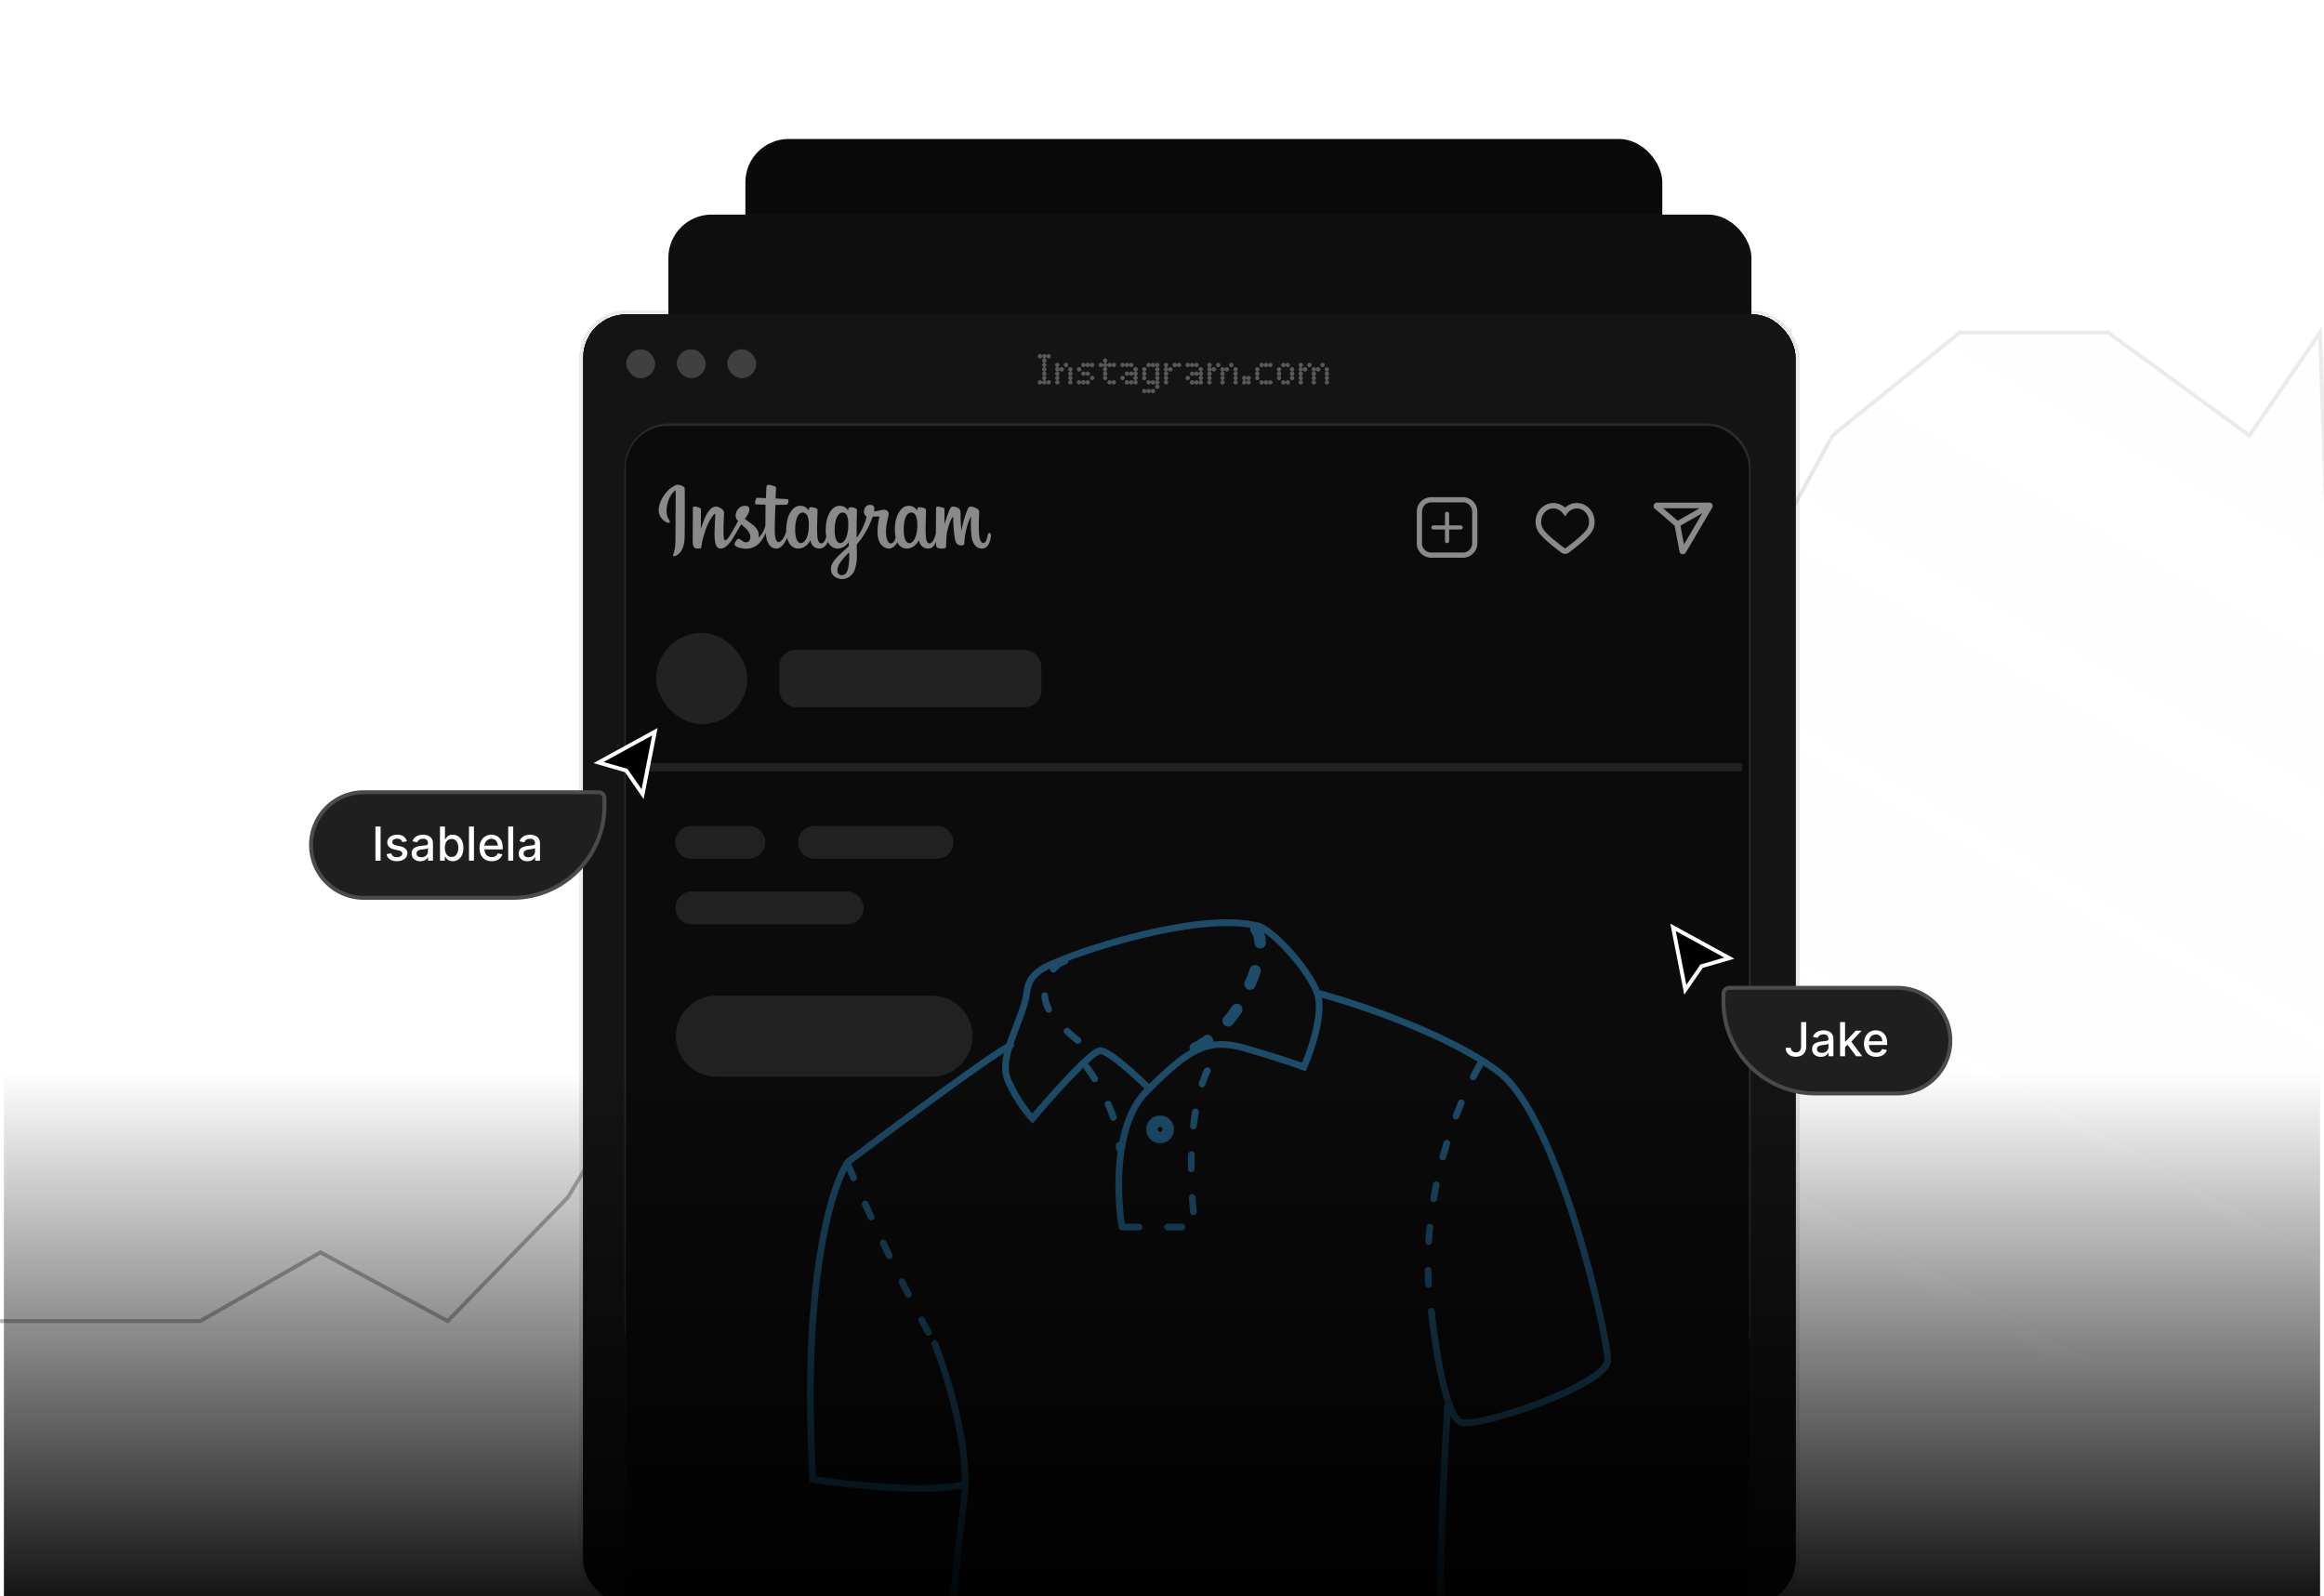 <svg xmlns="http://www.w3.org/2000/svg" width="594" height="408" fill="none"><g clip-path="url(#a)"><path fill="url(#b)" fill-opacity=".03" stroke="url(#c)" stroke-opacity=".52" d="M-.5 337.679V424.5h605L593 85l-18.06 26.321L538.821 85h-37.925l-32.508 26.321-30.701 56.151-34.314 21.056v35.095l-61.403 59.66-30.701-28.075h-32.508l-32.507-31.585h-36.12l-34.313 31.585-30.702 50.886-30.701 31.585-32.508-17.547-30.701 17.547z"/><g filter="url(#d)"><rect width="234.361" height="213.595" x="190.516" y="33" fill="#0A0A0A" rx="11.072"/></g><g filter="url(#e)"><rect width="276.831" height="213.918" x="170.828" y="52.33" fill="#0F0F0F" rx="11.072"/></g><g filter="url(#f)"><g clip-path="url(#g)"><rect width="310.021" height="329.575" x="148.992" y="78.425" fill="#141414" rx="11.072" shape-rendering="crispEdges"/><rect width="7.381" height="7.381" x="160.062" y="87.439" fill="#F1F2F3" opacity=".2" rx="3.691"/><rect width="7.381" height="7.381" x="172.984" y="87.439" fill="#F1F2F3" opacity=".2" rx="3.691"/><rect width="7.381" height="7.381" x="185.906" y="87.438" fill="#F1F2F3" opacity=".2" rx="3.691"/><path stroke="#F2F2F2" stroke-opacity=".1" stroke-width=".923" d="M435.944 106.815H171.135c-6.115 0-11.073 4.957-11.073 11.072v219.598c0 6.115 4.958 11.072 11.073 11.072h264.809c6.115 0 11.072-4.957 11.072-11.072V117.887c0-6.115-4.957-11.072-11.072-11.072Z"/><g clip-path="url(#h)"><rect width="287" height="537" x="160" y="107" fill="#0B0B0B" rx="10.7"/><mask id="i" fill="#fff"><path d="M159.547 114.174h285.741v37.609H159.547z"/></mask><path fill="#0B0B0B" d="M159.547 114.174h285.741v37.609H159.547z"/><path fill="#000" fill-opacity=".03" d="M445.288 150.422H159.547v2.722h285.741z" mask="url(#i)"/><path fill="#8B8A8A" d="M172.728 122.162c-1.738.728-3.648 2.783-4.252 5.363-.764 3.269 2.416 4.651 2.677 4.198.307-.533-.57-.713-.75-2.409-.234-2.19.785-4.638 2.067-5.712.238-.2.226.078.226.592 0 .918-.05 9.165-.05 10.886 0 2.329-.096 3.064-.269 3.791-.175.736-.457 1.234-.243 1.426.238.214 1.255-.296 1.844-1.118.706-.986.953-2.169.998-3.455.053-1.55.051-4.009.053-5.411.002-1.287.022-5.053-.022-7.318-.011-.555-1.552-1.138-2.279-.834zm61.72 10.899c-.056 1.21-.324 2.157-.657 2.824-.644 1.293-1.98 1.694-2.547-.164-.31-1.012-.324-2.704-.102-4.117.227-1.439.858-2.526 1.904-2.428 1.032.097 1.515 1.426 1.402 3.885m-17.395 7.511c-.014 2.012-.331 3.776-1.01 4.288-.963.726-2.257.181-1.989-1.286.237-1.299 1.358-2.626 3.001-4.247 0 0 .004.37-.002 1.245m-.263-7.523c-.059 1.103-.345 2.211-.657 2.836-.644 1.293-1.99 1.697-2.547-.164-.382-1.271-.29-2.916-.102-3.952.245-1.345.839-2.593 1.904-2.593 1.037 0 1.548 1.137 1.402 3.873m-10.077-.017c-.064 1.168-.291 2.144-.657 2.853-.662 1.284-1.97 1.691-2.547-.164-.416-1.337-.275-3.16-.102-4.145.257-1.462.9-2.498 1.904-2.4 1.032.101 1.533 1.426 1.402 3.856m46.18 1.364c-.252 0-.367.26-.462.698-.331 1.521-.678 1.864-1.125 1.864-.5 0-.949-.753-1.065-2.261-.091-1.185-.076-3.368.04-5.539.024-.446-.099-.888-1.296-1.322-.515-.187-1.263-.462-1.636.437-1.052 2.541-1.464 4.559-1.561 5.378-.005.043-.057.051-.067-.048-.061-.656-.199-1.849-.216-4.355-.004-.489-.107-.905-.647-1.246-.35-.221-1.414-.612-1.797-.147-.331.38-.716 1.404-1.115 2.618-.324.987-.55 1.654-.55 1.654s.004-2.662.008-3.671c.002-.381-.26-.508-.338-.531-.355-.103-1.054-.275-1.35-.275-.366 0-.456.204-.456.502 0 .039-.058 3.505-.058 5.928l.001.342c-.202 1.114-.858 2.626-1.572 2.626s-1.052-.632-1.052-3.521c0-1.685.051-2.418.076-3.637.014-.702.042-1.241.04-1.364-.005-.375-.654-.564-.956-.634a2.8 2.8 0 0 0-.772-.086c-.292.017-.498.208-.498.471l.002.408c-.375-.589-.979-1-1.38-1.118-1.082-.322-2.21-.037-3.061 1.154-.677.946-1.085 2.018-1.245 3.558-.118 1.126-.079 2.268.129 3.233-.252 1.09-.719 1.536-1.232 1.536-.743 0-1.283-1.214-1.22-3.313.041-1.381.318-2.35.62-3.752.128-.597.024-.91-.239-1.21-.24-.275-.753-.416-1.49-.243-.526.123-1.276.256-1.963.358 0 0 .041-.166.075-.457.179-1.529-1.483-1.405-2.013-.917-.316.292-.532.635-.614 1.254-.129.981.671 1.444.671 1.444-.262 1.202-.906 2.772-1.571 3.907-.356.608-.628 1.059-.979 1.538l-.003-.534c-.008-2.527.025-4.516.04-5.233.015-.702.043-1.227.041-1.349-.004-.275-.164-.378-.497-.509a3.5 3.5 0 0 0-1.005-.225c-.456-.035-.731.207-.724.493l.001.386c-.375-.59-.978-1-1.38-1.119-1.081-.321-2.21-.037-3.061 1.154-.676.947-1.119 2.275-1.245 3.547-.116 1.185-.095 2.193.064 3.042-.171.849-.666 1.738-1.225 1.738-.715 0-1.121-.632-1.121-3.521 0-1.685.05-2.418.075-3.637.015-.702.043-1.241.041-1.363-.005-.376-.654-.565-.956-.635a2.8 2.8 0 0 0-.798-.084c-.276.02-.47.268-.47.452v.426c-.376-.59-.979-1-1.381-1.119-1.081-.321-2.203-.032-3.061 1.154-.559.774-1.012 1.631-1.245 3.53a12 12 0 0 0-.093 1.542c-.223 1.364-1.208 2.936-2.013 2.936-.471 0-.92-.915-.92-2.863 0-2.596.16-6.292.187-6.648l1.215-.02c.508-.005.968.007 1.644-.028.339-.017.666-1.234.316-1.385-.159-.068-1.28-.128-1.725-.137-.373-.009-1.414-.086-1.414-.086s.093-2.453.115-2.712c.019-.216-.261-.327-.421-.394-.39-.165-.738-.244-1.152-.329-.57-.118-.829-.003-.88.479-.076.731-.116 2.873-.116 2.873-.419 0-1.85-.082-2.269-.082-.389 0-.809 1.675-.271 1.695.619.024 1.699.045 2.414.066 0 0-.032 3.757-.032 4.917l.002.357c-.394 2.053-1.781 3.162-1.781 3.162.298-1.358-.311-2.378-1.407-3.241-.404-.318-1.201-.92-2.093-1.58 0 0 .517-.509.975-1.534.325-.725.339-1.556-.458-1.739-1.317-.302-2.402.664-2.726 1.697-.251.799-.117 1.392.375 2.009q.054.068.115.137a54 54 0 0 1-1.052 1.942c-.959 1.66-1.684 2.974-2.232 2.974-.438 0-.432-1.334-.432-2.582 0-1.076.079-2.694.143-4.369.021-.554-.256-.87-.721-1.156-.282-.174-.884-.515-1.233-.515-.522 0-2.028.071-3.451 4.187-.179.519-.531 1.465-.531 1.465l.03-4.95c0-.117-.062-.229-.204-.305-.239-.131-.88-.397-1.449-.397q-.407 0-.407.378l-.05 7.744c0 .589.016 1.275.074 1.575s.152.546.268.691a.77.77 0 0 0 .472.302c.206.042 1.335.187 1.394-.244.07-.517.073-1.076.665-3.162.923-3.247 2.126-4.831 2.692-5.393.099-.099.211-.104.206.056-.024.712-.109 2.491-.166 4.002-.153 4.044.582 4.793 1.634 4.793.804 0 1.938-.799 3.153-2.822.758-1.26 1.493-2.496 2.022-3.387.368.341.782.708 1.195 1.1.96.911 1.275 1.777 1.066 2.598-.16.628-.763 1.275-1.835.646-.312-.184-.445-.325-.76-.532-.168-.111-.426-.145-.581-.028-.401.302-.63.687-.762 1.164-.127.464.337.709.819.923.414.185 1.305.352 1.873.371 2.214.074 3.987-1.069 5.222-4.017.221 2.546 1.161 3.987 2.795 3.987 1.093 0 2.188-1.412 2.667-2.801q.208.85.604 1.475c1.259 1.995 3.702 1.565 4.929-.129.379-.523.437-.711.437-.711.179 1.599 1.467 2.158 2.204 2.158.826 0 1.679-.39 2.277-1.736a4 4 0 0 0 .23.418c1.259 1.995 3.702 1.565 4.929-.129q.087-.119.152-.216l.036 1.051-1.13 1.036c-1.891 1.734-3.329 3.051-3.435 4.584-.135 1.954 1.45 2.68 2.649 2.776 1.273.101 2.364-.603 3.034-1.587.59-.867.976-2.732.948-4.574-.012-.738-.03-1.676-.045-2.681a21.4 21.4 0 0 0 2.103-2.89c.752-1.244 1.557-2.915 1.969-4.216 0 0 .7.006 1.447-.043.238-.015.307.034.263.209-.054.211-.944 3.644-.131 5.931.556 1.566 1.809 2.069 2.552 2.069.87 0 1.702-.656 2.148-1.632q.08.165.171.311c1.26 1.995 3.694 1.563 4.929-.128.279-.382.437-.712.437-.712.265 1.656 1.553 2.167 2.29 2.167.768 0 1.497-.315 2.089-1.714.024.616.063 1.12.125 1.279.037.097.255.219.414.278.703.26 1.42.137 1.685.083.183-.037.327-.184.346-.565.052-.999.02-2.677.323-3.925.508-2.094.983-2.906 1.208-3.308.126-.225.268-.262.273-.024.01.482.034 1.899.231 3.802.145 1.4.338 2.228.487 2.489.424.749.947.785 1.373.785.271 0 .838-.075.788-.552-.025-.232.018-1.667.519-3.73.328-1.347.873-2.564 1.07-3.009.073-.164.107-.035.105-.01-.041.928-.134 3.962.244 5.622.512 2.248 1.994 2.499 2.511 2.499 1.102 0 2.004-.838 2.307-3.045.074-.531-.035-.941-.359-.941"/><path fill="#8B8A8A" fill-rule="evenodd" d="M373.918 126.566h-8.107a2.36 2.36 0 0 0-2.358 2.359v8.107a2.36 2.36 0 0 0 2.358 2.359h8.107a2.36 2.36 0 0 0 2.359-2.359v-8.107a2.36 2.36 0 0 0-2.359-2.359m-8.107-1.326a3.685 3.685 0 0 0-3.685 3.685v8.107a3.685 3.685 0 0 0 3.685 3.685h8.107a3.685 3.685 0 0 0 3.686-3.685v-8.107a3.685 3.685 0 0 0-3.686-3.685z" clip-rule="evenodd"/><path fill="#8B8A8A" fill-rule="evenodd" d="M369.86 128.971a.527.527 0 0 0-.527.527v2.954h-2.953a.526.526 0 1 0 0 1.054h2.953v2.953a.527.527 0 0 0 1.054 0v-2.953h2.954a.527.527 0 0 0 0-1.054h-2.954v-2.954a.527.527 0 0 0-.527-.527M397.028 127.213c-.712 0-1.413.2-2.035.581-1.924 1.179-2.601 3.811-1.483 5.866.209.385.583.847 1.064 1.347a24 24 0 0 0 1.644 1.533 55 55 0 0 0 3.199 2.518v.001a1.04 1.04 0 0 0 1.224-.001 56 56 0 0 0 3.198-2.518 24 24 0 0 0 1.644-1.533c.481-.5.855-.962 1.064-1.347 1.115-2.055.438-4.687-1.486-5.866a3.9 3.9 0 0 0-2.035-.581c-1.066 0-2.069.43-2.824 1.2l-.175.179-.175-.179a3.93 3.93 0 0 0-2.824-1.2m-2.291.173a4.4 4.4 0 0 1 2.291-.654c1.121 0 2.178.423 2.999 1.178a4.4 4.4 0 0 1 2.999-1.178c.805 0 1.595.228 2.292.654 2.153 1.32 2.887 4.235 1.658 6.501-.24.441-.65.94-1.14 1.45a24 24 0 0 1-1.678 1.565 55 55 0 0 1-3.228 2.542l-.001.001a1.53 1.53 0 0 1-1.802-.001 55 55 0 0 1-3.228-2.542 24 24 0 0 1-1.678-1.565c-.49-.51-.9-1.008-1.14-1.45m1.656-6.501c-2.154 1.32-2.888 4.235-1.656 6.501Zm.494.776a3.44 3.44 0 0 1 1.797-.513c1.107 0 2.131.528 2.821 1.434v.001l.178.236.178-.236v-.001c.69-.906 1.717-1.434 2.821-1.434.631 0 1.25.178 1.795.513 1.747 1.07 2.333 3.446 1.329 5.291-.225.414-.636.896-1.125 1.392a26 26 0 0 1-1.675 1.528 59 59 0 0 1-2.979 2.335h-.001a.59.59 0 0 1-.689 0h-.001a57 57 0 0 1-2.979-2.333 26 26 0 0 1-1.675-1.528c-.489-.496-.899-.98-1.124-1.394m1.585-4.883c-1.515.931-2.048 3.019-1.157 4.656.192.352.562.796 1.045 1.286a26 26 0 0 0 1.643 1.499 58 58 0 0 0 2.951 2.311.1.1 0 0 0 .112 0 57 57 0 0 0 2.952-2.314 26 26 0 0 0 1.643-1.498c.483-.489.853-.932 1.045-1.284.891-1.637.358-3.729-1.157-4.656l-.001-.001a2.94 2.94 0 0 0-1.537-.44c-.941 0-1.828.449-2.431 1.242l-.568.754-.567-.754h-.001c-.603-.793-1.487-1.242-2.431-1.242-.537 0-1.068.152-1.541.441m-.256-.408zm-.001 0c-1.747 1.073-2.333 3.445-1.328 5.291Z" clip-rule="evenodd"/><path fill="#8B8A8A" d="M400.033 139.483a1.27 1.27 0 0 1-.754-.247c-1.494-1.093-5.066-3.813-5.962-5.46-1.172-2.153-.469-4.919 1.565-6.164a4.14 4.14 0 0 1 2.158-.615c1.132 0 2.196.456 2.993 1.27a4.16 4.16 0 0 1 2.992-1.27c.756 0 1.5.213 2.158.615 2.034 1.245 2.738 4.011 1.569 6.164-.896 1.647-4.468 4.367-5.963 5.46a1.3 1.3 0 0 1-.756.247m-2.993-11.573a3.2 3.2 0 0 0-1.665.475c-1.627.999-2.186 3.222-1.24 4.958.831 1.529 4.571 4.337 5.696 5.159a.35.35 0 0 0 .4 0c1.126-.825 4.865-3.633 5.696-5.159.946-1.736.388-3.962-1.24-4.958a3.2 3.2 0 0 0-1.662-.475c-1.02 0-1.975.487-2.62 1.334l-.372.493-.372-.493c-.645-.847-1.597-1.334-2.621-1.334"/><path fill="#8B8A8A" fill-rule="evenodd" d="M437.625 127.056a.87.87 0 0 0-.757-.432l-13.334.009a.88.88 0 0 0-.822.571v.001a.87.87 0 0 0 .055.739l.002.003.002.003a1 1 0 0 0 .182.217l5.076 4.377 1.237 6.571v.001a.85.85 0 0 0 .715.693.89.89 0 0 0 .903-.427l6.737-11.451-.151-.262.151.261a.86.86 0 0 0 .004-.874m-.606-.171-.151-.261.151.26zm-8.227 4.384-3.695-3.189h9.284zm1.621 6.041-.901-4.785 5.6-3.194z" clip-rule="evenodd"/><path fill="#0B0B0B" d="M159.547 151.783h285.741v39.628H159.547z"/><g opacity=".1"><rect width="23.3" height="23.3" x="167.711" y="159.947" fill="#F1F2F3" rx="11.65"/><path fill="#F6F6F7" d="M179.361 171.597a2.69 2.69 0 0 0 2.687-2.686 2.705 2.705 0 0 0-2.687-2.686 2.69 2.69 0 0 0-2.688 2.686 2.68 2.68 0 0 0 2.688 2.686m1.869.672h-.357c-.462.23-.966.335-1.512.335a3.4 3.4 0 0 1-1.533-.335h-.357c-1.554 0-2.813 1.28-2.813 2.832v.861a.995.995 0 0 0 1.008 1.007h7.39c.546 0 1.008-.441 1.008-1.007v-.861a2.85 2.85 0 0 0-2.834-2.832" opacity=".5"/></g><rect width="66.985" height="14.653" x="199.175" y="164.271" fill="#F1F2F3" opacity=".1" rx="4.187"/><path fill="#0B0B0B" d="M430.366 171.597c0-.957-.844-1.802-1.802-1.802-1.013 0-1.802.845-1.802 1.802a1.78 1.78 0 0 0 1.802 1.802c.958 0 1.802-.788 1.802-1.802m4.956-1.802a1.814 1.814 0 0 0-1.802 1.802c0 1.014.788 1.802 1.802 1.802.957 0 1.802-.788 1.802-1.802 0-.957-.845-1.802-1.802-1.802m-13.515 0a1.814 1.814 0 0 0-1.802 1.802c0 1.014.788 1.802 1.802 1.802.957 0 1.802-.788 1.802-1.802 0-.957-.845-1.802-1.802-1.802"/><g clip-path="url(#j)"><path fill="#0B0B0B" d="M159.547 191.406h285.741v285.741H159.547z"/><path stroke="#EBEBEB" stroke-width="2.095" d="M454.897 194.246H160.414c-1.73 0-3.133 3.023-3.133 6.752v270.06c0 3.728 1.403 6.751 3.133 6.751h294.483c1.73 0 3.133-3.023 3.133-6.751v-270.06c0-3.729-1.403-6.752-3.133-6.752Z" opacity=".1"/><path fill="#EBEBEB" d="M191.413 209.284h-14.662a4.189 4.189 0 0 0 0 8.378h14.662a4.189 4.189 0 0 0 0-8.378M239.591 209.284h-31.418a4.189 4.189 0 0 0 0 8.378h31.418a4.19 4.19 0 0 0 0-8.378M216.547 226.04h-39.796a4.19 4.19 0 0 0 0 8.378h39.796a4.189 4.189 0 0 0 0-8.378M238.218 252.677h-55.131c-5.709 0-10.337 4.628-10.337 10.337s4.628 10.337 10.337 10.337h55.131c5.709 0 10.337-4.628 10.337-10.337s-4.628-10.337-10.337-10.337" opacity=".1"/><g stroke="#38ACF4" opacity=".4"><path stroke-linecap="round" stroke-width="1.719" d="M207.718 375.613c-2.774-49.935 4.857-74.437 9.014-80.447 12.253-9.248 37.729-28.158 41.612-29.823m-50.626 110.961c9.248 1.387 29.82 3.609 38.143 1.387"/><path stroke-linecap="round" stroke-width="1.719" d="M293.716 276.439c-3.239-3.235-10.266-9.709-12.488-9.709-2.218 0-12.48 11.561-17.336 17.34-1.157-1.157-4.022-4.718-6.24-9.71-2.774-6.243 4.161-15.953 4.853-22.888.556-5.549 6.935-6.932 9.709-8.319 10.866-4.161 35.925-11.653 49.239-8.322"/><path stroke-dasharray="3.66 7.32" stroke-linecap="round" stroke-width="2.928" d="M305.492 266.038c3.239-1.391 8.762-6.237 11.792-11.792 4.161-7.627 6.935-16.641 2.774-19.415"/><path stroke-linecap="round" stroke-width="1.719" d="M286.786 311.807c-1.387-8.088-2.079-26.35 6.243-34.673 6.369-6.368 10.658-10.137 15.255-11.47 2.913-.841 5.947-.702 9.709.374 7.77 2.218 13.41 4.161 15.261 4.853 1.849-4.162 5.128-13.732 3.466-18.724-2.082-6.24-11.792-16.645-15.261-17.336m-82.521 106.8c3.001 7.627 8.735 25.937 7.627 38.143-1.018 11.166-3.891 27.159-2.91 40.916m0 0c.359 5.04 1.237 9.779 2.91 13.871m-2.91-13.871c-2.73 3.466-7.078 14.424-2.639 30.512m124.829-117.893c.926 9.014 3.748 27.324 7.631 28.433 4.853 1.387 37.447-9.71 37.447-15.953 0-6.24-12.48-61.719-27.738-73.511-12.205-9.432-35.602-17.337-45.773-20.111m32.594 105.414c-1.387 21.728-3.327 68.24 0 80.446"/><path stroke-dasharray="3.66 7.32" stroke-linecap="round" stroke-width="1.719" d="M272.206 243.845c-3.236.695-8.74 8.044-2.083 15.257 6.661 7.21 10.636 8.089 11.792 7.628m-4.165 4.161c2.778 3.696 8.326 13.04 8.326 20.806m1.387 20.11h18.032c-1.621-11.327-2.499-36.338 6.932-45.769m-95.7 29.82c3.927 9.248 13.87 31.346 22.189 45.77m139.395-71.433c-5.779 9.713-16.367 35.929-12.484 63.114"/><path stroke-width="2.928" d="M296.469 288.923a2.08 2.08 0 1 0 0-4.159 2.08 2.08 0 0 0 0 4.159Z"/></g></g></g><path fill="#575959" d="M265.802 96.439a.53.53 0 0 1-.391-.161.53.53 0 0 1-.161-.391.55.55 0 0 1 .552-.557q.23 0 .395.162.162.165.161.395a.53.53 0 0 1-.161.39.55.55 0 0 1-.395.162m1.113 0a.55.55 0 0 1-.395-.161.53.53 0 0 1-.162-.391q0-.23.162-.395a.55.55 0 0 1 .395-.162q.23 0 .391.162.166.165.166.395a.53.53 0 0 1-.166.39.53.53 0 0 1-.391.162m1.108 0a.53.53 0 0 1-.39-.161.53.53 0 0 1-.161-.391q0-.23.161-.395a.53.53 0 0 1 .39-.162.55.55 0 0 1 .557.557.55.55 0 0 1-.557.552m-1.108-1.109a.55.55 0 0 1-.395-.16.55.55 0 0 1-.162-.396.53.53 0 0 1 .162-.39.54.54 0 0 1 .395-.167q.23 0 .391.166.166.162.166.39a.54.54 0 0 1-.166.396.53.53 0 0 1-.391.161m0-1.113a.55.55 0 0 1-.395-.161.53.53 0 0 1-.162-.39q0-.23.162-.396a.55.55 0 0 1 .395-.161q.23 0 .391.16.166.167.166.396a.53.53 0 0 1-.166.39.53.53 0 0 1-.391.162m0-1.108a.55.55 0 0 1-.395-.161.55.55 0 0 1-.162-.396.53.53 0 0 1 .162-.39.54.54 0 0 1 .395-.167q.23 0 .391.166.166.162.166.391a.54.54 0 0 1-.166.395.53.53 0 0 1-.391.162m0-1.114a.55.55 0 0 1-.395-.16.54.54 0 0 1-.162-.396.53.53 0 0 1 .162-.39.55.55 0 0 1 .395-.162q.23 0 .391.161.166.162.166.39a.53.53 0 0 1-.166.396.53.53 0 0 1-.391.161m0-1.108a.54.54 0 0 1-.395-.166.53.53 0 0 1-.162-.39q0-.23.162-.396a.55.55 0 0 1 .395-.161q.23 0 .391.16.166.167.166.396a.53.53 0 0 1-.166.39.53.53 0 0 1-.391.167m-1.113-1.113a.55.55 0 0 1-.552-.557q0-.23.161-.39a.53.53 0 0 1 .391-.162q.23 0 .395.161a.53.53 0 0 1 .161.391.55.55 0 0 1-.161.395.55.55 0 0 1-.395.162m1.113 0a.55.55 0 0 1-.395-.162.55.55 0 0 1-.162-.395.53.53 0 0 1 .162-.39.55.55 0 0 1 .395-.162q.23 0 .391.161.166.162.166.391a.54.54 0 0 1-.166.395.53.53 0 0 1-.391.162m1.108 0a.53.53 0 0 1-.39-.162.55.55 0 0 1-.161-.395.53.53 0 0 1 .161-.39.53.53 0 0 1 .39-.162.55.55 0 0 1 .557.552.55.55 0 0 1-.557.557m2.222 6.665a.53.53 0 0 1-.391-.161.53.53 0 0 1-.161-.391.55.55 0 0 1 .552-.557.55.55 0 0 1 .557.557.55.55 0 0 1-.557.552m3.335 0a.55.55 0 0 1-.395-.161.53.53 0 0 1-.162-.391q0-.23.162-.395a.55.55 0 0 1 .395-.162q.23 0 .391.162.166.165.166.395a.53.53 0 0 1-.166.39.53.53 0 0 1-.391.162m-3.335-1.109a.55.55 0 0 1-.552-.557q0-.228.161-.39a.53.53 0 0 1 .391-.166q.23 0 .396.166a.53.53 0 0 1 .161.39.55.55 0 0 1-.557.557m3.335 0a.55.55 0 0 1-.395-.16.55.55 0 0 1-.162-.396.53.53 0 0 1 .162-.39.54.54 0 0 1 .395-.167q.23 0 .391.166.166.162.166.39a.54.54 0 0 1-.166.396.53.53 0 0 1-.391.161m-3.335-1.113a.53.53 0 0 1-.391-.161.53.53 0 0 1-.161-.39.55.55 0 0 1 .552-.557.55.55 0 0 1 .557.556.55.55 0 0 1-.557.552m3.335 0a.55.55 0 0 1-.395-.161.53.53 0 0 1-.162-.39q0-.23.162-.396a.55.55 0 0 1 .395-.161q.23 0 .391.16.166.167.166.396a.53.53 0 0 1-.166.39.53.53 0 0 1-.391.162m-3.335-1.108a.55.55 0 0 1-.552-.557q0-.23.161-.39a.53.53 0 0 1 .391-.167q.23 0 .396.166a.53.53 0 0 1 .161.391.55.55 0 0 1-.557.557m1.113 0a.55.55 0 0 1-.556-.557.53.53 0 0 1 .161-.39.54.54 0 0 1 .395-.167q.23 0 .391.166a.52.52 0 0 1 .166.391.54.54 0 0 1-.166.395.53.53 0 0 1-.391.162m2.222 0a.55.55 0 0 1-.395-.161.55.55 0 0 1-.162-.396.53.53 0 0 1 .162-.39.54.54 0 0 1 .395-.167q.23 0 .391.166.166.162.166.391a.54.54 0 0 1-.166.395.53.53 0 0 1-.391.162m-3.335-1.114a.53.53 0 0 1-.391-.16.54.54 0 0 1-.161-.396q0-.23.161-.39a.53.53 0 0 1 .391-.162.55.55 0 0 1 .557.552.55.55 0 0 1-.557.557m2.222 0a.53.53 0 0 1-.391-.16.54.54 0 0 1-.161-.396q0-.23.161-.39a.53.53 0 0 1 .391-.162q.23 0 .395.161a.53.53 0 0 1 .161.39.54.54 0 0 1-.161.396.55.55 0 0 1-.395.161m3.335 4.444a.53.53 0 0 1-.391-.161.53.53 0 0 1-.161-.391.55.55 0 0 1 .552-.557q.23 0 .395.162.162.165.161.395a.53.53 0 0 1-.161.39.55.55 0 0 1-.395.162m1.113 0a.55.55 0 0 1-.395-.161.53.53 0 0 1-.162-.391q0-.23.162-.395a.55.55 0 0 1 .395-.162q.23 0 .391.162.166.165.166.395a.53.53 0 0 1-.166.39.53.53 0 0 1-.391.162m1.108 0a.53.53 0 0 1-.39-.161.53.53 0 0 1-.161-.391q0-.23.161-.395a.53.53 0 0 1 .39-.162.55.55 0 0 1 .557.557.55.55 0 0 1-.557.552m1.114-1.109a.55.55 0 0 1-.557-.556q0-.23.161-.39a.54.54 0 0 1 .396-.167q.23 0 .39.166a.52.52 0 0 1 .166.39.54.54 0 0 1-.166.396.53.53 0 0 1-.39.161m-2.222-1.113a.55.55 0 0 1-.395-.161.53.53 0 0 1-.162-.39q0-.23.162-.396a.55.55 0 0 1 .395-.161q.23 0 .391.16.166.167.166.396a.53.53 0 0 1-.166.39.53.53 0 0 1-.391.162m1.108 0a.53.53 0 0 1-.39-.161.53.53 0 0 1-.161-.39q0-.23.161-.396a.53.53 0 0 1 .39-.161.55.55 0 0 1 .557.556.55.55 0 0 1-.557.552m-2.221-1.108a.55.55 0 0 1-.552-.557q0-.23.161-.39a.53.53 0 0 1 .391-.167q.23 0 .395.166a.53.53 0 0 1 .161.391.546.546 0 0 1-.556.557m1.113-1.114a.55.55 0 0 1-.395-.16.54.54 0 0 1-.162-.396.53.53 0 0 1 .162-.39.55.55 0 0 1 .395-.162q.23 0 .391.161.166.162.166.39a.53.53 0 0 1-.166.396.53.53 0 0 1-.391.161m1.108 0a.53.53 0 0 1-.39-.16.54.54 0 0 1-.161-.396.53.53 0 0 1 .161-.39.53.53 0 0 1 .39-.162.55.55 0 0 1 .557.552.55.55 0 0 1-.557.557m1.114 0a.55.55 0 0 1-.557-.556q0-.23.161-.39a.55.55 0 0 1 .396-.162.53.53 0 0 1 .39.161.52.52 0 0 1 .166.39.53.53 0 0 1-.166.396.53.53 0 0 1-.39.161m4.443 4.444a.53.53 0 0 1-.391-.161.53.53 0 0 1-.161-.391.55.55 0 0 1 .552-.557.55.55 0 0 1 .557.557.55.55 0 0 1-.557.552m1.113 0a.55.55 0 0 1-.556-.552q0-.23.161-.395a.55.55 0 0 1 .395-.162q.23 0 .391.162.166.165.166.395a.52.52 0 0 1-.166.39.53.53 0 0 1-.391.162m-2.221-1.109a.55.55 0 0 1-.557-.556q0-.23.161-.39a.54.54 0 0 1 .396-.167q.23 0 .39.166a.52.52 0 0 1 .166.39.54.54 0 0 1-.166.396.53.53 0 0 1-.39.161m0-1.113a.55.55 0 0 1-.557-.552.55.55 0 0 1 .557-.556.53.53 0 0 1 .39.16q.166.167.166.396a.52.52 0 0 1-.166.39.53.53 0 0 1-.39.162m0-1.108a.55.55 0 0 1-.557-.557q0-.23.161-.39a.54.54 0 0 1 .396-.167q.23 0 .39.166a.52.52 0 0 1 .166.391.54.54 0 0 1-.166.395.53.53 0 0 1-.39.162m-1.114-1.114a.53.53 0 0 1-.39-.16.54.54 0 0 1-.161-.396.53.53 0 0 1 .161-.39.53.53 0 0 1 .39-.162.55.55 0 0 1 .557.552.55.55 0 0 1-.557.557m1.114 0a.55.55 0 0 1-.557-.556q0-.23.161-.39a.55.55 0 0 1 .396-.162.53.53 0 0 1 .39.161.52.52 0 0 1 .166.39.53.53 0 0 1-.166.396.53.53 0 0 1-.39.161m1.108 0a.53.53 0 0 1-.391-.16.54.54 0 0 1-.161-.396q0-.23.161-.39a.53.53 0 0 1 .391-.162.55.55 0 0 1 .557.552.55.55 0 0 1-.557.557m1.113 0a.547.547 0 0 1-.556-.556.548.548 0 0 1 .556-.552q.23 0 .391.161a.52.52 0 0 1 .166.39.53.53 0 0 1-.166.396.53.53 0 0 1-.391.161m-2.221-1.108a.54.54 0 0 1-.396-.166.53.53 0 0 1-.161-.39.55.55 0 0 1 .557-.557.53.53 0 0 1 .39.16q.166.167.166.396a.52.52 0 0 1-.166.39.52.52 0 0 1-.39.167m5.556 5.552a.55.55 0 0 1-.395-.161.53.53 0 0 1-.161-.391q0-.23.161-.395a.55.55 0 0 1 .395-.162q.23 0 .391.162.166.165.166.395a.52.52 0 0 1-.166.39.53.53 0 0 1-.391.162m1.109 0a.53.53 0 0 1-.391-.161.53.53 0 0 1-.161-.391.55.55 0 0 1 .552-.557q.23 0 .395.162.161.165.161.395a.53.53 0 0 1-.161.39.55.55 0 0 1-.395.162m1.113 0a.55.55 0 0 1-.557-.552.55.55 0 0 1 .557-.557q.23 0 .391.162.166.165.166.395a.53.53 0 0 1-.166.39.53.53 0 0 1-.391.162m-3.335-1.109a.55.55 0 0 1-.552-.557q0-.228.161-.39a.53.53 0 0 1 .391-.166q.23 0 .396.166a.53.53 0 0 1 .161.39.55.55 0 0 1-.557.557m3.335 0a.55.55 0 0 1-.557-.556q0-.23.161-.39a.54.54 0 0 1 .396-.167q.23 0 .391.166.166.162.166.39a.54.54 0 0 1-.166.396.53.53 0 0 1-.391.161m-2.222-1.113a.55.55 0 0 1-.395-.161.53.53 0 0 1-.161-.39q0-.23.161-.396a.55.55 0 0 1 .395-.161q.23 0 .391.16.166.167.166.396a.52.52 0 0 1-.166.39.53.53 0 0 1-.391.162m1.109 0a.53.53 0 0 1-.391-.161.53.53 0 0 1-.161-.39.55.55 0 0 1 .552-.557.546.546 0 0 1 .556.556.53.53 0 0 1-.161.39.55.55 0 0 1-.395.162m1.113 0a.55.55 0 0 1-.557-.552.55.55 0 0 1 .557-.556q.23 0 .391.16.166.167.166.396a.53.53 0 0 1-.166.39.53.53 0 0 1-.391.162m0-1.108a.55.55 0 0 1-.557-.557q0-.23.161-.39a.54.54 0 0 1 .396-.167q.23 0 .391.166.166.162.166.391a.54.54 0 0 1-.166.395.53.53 0 0 1-.391.162m-3.335-1.114a.53.53 0 0 1-.391-.16.54.54 0 0 1-.161-.396q0-.23.161-.39a.53.53 0 0 1 .391-.162.55.55 0 0 1 .557.552.55.55 0 0 1-.557.557m1.113 0a.55.55 0 0 1-.395-.16.54.54 0 0 1-.161-.396.53.53 0 0 1 .161-.39.55.55 0 0 1 .395-.162q.23 0 .391.161a.52.52 0 0 1 .166.39.53.53 0 0 1-.166.396.53.53 0 0 1-.391.161m1.109 0a.53.53 0 0 1-.391-.16.54.54 0 0 1-.161-.396q0-.23.161-.39a.53.53 0 0 1 .391-.162q.23 0 .395.161a.53.53 0 0 1 .161.39.54.54 0 0 1-.161.396.55.55 0 0 1-.395.161m3.335 6.665a.52.52 0 0 1-.391-.166.53.53 0 0 1-.161-.39.55.55 0 0 1 .552-.557q.23 0 .395.161.161.166.161.396a.53.53 0 0 1-.161.39.54.54 0 0 1-.395.166m1.113 0a.54.54 0 0 1-.396-.166.53.53 0 0 1-.161-.39.55.55 0 0 1 .557-.557q.23 0 .391.161.165.166.166.396a.53.53 0 0 1-.166.39.53.53 0 0 1-.391.166m1.108 0a.52.52 0 0 1-.39-.166.53.53 0 0 1-.161-.39q0-.23.161-.396a.53.53 0 0 1 .39-.16.55.55 0 0 1 .557.556.53.53 0 0 1-.161.39.54.54 0 0 1-.396.166m1.114-1.113a.55.55 0 0 1-.557-.556q0-.23.161-.391a.55.55 0 0 1 .396-.161.53.53 0 0 1 .39.16.52.52 0 0 1 .166.391.54.54 0 0 1-.166.396.53.53 0 0 1-.39.161m-2.222-1.108a.55.55 0 0 1-.557-.552.55.55 0 0 1 .557-.557q.23 0 .391.162.165.165.166.395a.53.53 0 0 1-.166.39.53.53 0 0 1-.391.162m1.108 0a.53.53 0 0 1-.39-.161.53.53 0 0 1-.161-.391q0-.23.161-.395a.53.53 0 0 1 .39-.162.55.55 0 0 1 .557.557.55.55 0 0 1-.557.552m1.114 0a.55.55 0 0 1-.557-.552.55.55 0 0 1 .557-.557.53.53 0 0 1 .39.162q.166.165.166.395a.52.52 0 0 1-.166.39.53.53 0 0 1-.39.162m-3.335-1.109a.55.55 0 0 1-.552-.557q0-.228.161-.39a.52.52 0 0 1 .391-.166q.23 0 .395.166a.53.53 0 0 1 .161.39.546.546 0 0 1-.556.557m3.335 0a.55.55 0 0 1-.557-.556q0-.23.161-.39a.54.54 0 0 1 .396-.167q.23 0 .39.166a.52.52 0 0 1 .166.39.54.54 0 0 1-.166.396.53.53 0 0 1-.39.161m-3.335-1.113a.53.53 0 0 1-.391-.161.53.53 0 0 1-.161-.39.55.55 0 0 1 .552-.557.546.546 0 0 1 .556.556.53.53 0 0 1-.161.39.55.55 0 0 1-.395.162m3.335 0a.55.55 0 0 1-.557-.552.55.55 0 0 1 .557-.556.53.53 0 0 1 .39.16q.166.167.166.396a.52.52 0 0 1-.166.39.53.53 0 0 1-.39.162m-3.335-1.108a.55.55 0 0 1-.552-.557q0-.23.161-.39a.52.52 0 0 1 .391-.167q.23 0 .395.166a.53.53 0 0 1 .161.391.546.546 0 0 1-.556.557m3.335 0a.55.55 0 0 1-.557-.557q0-.23.161-.39a.54.54 0 0 1 .396-.167q.23 0 .39.166a.52.52 0 0 1 .166.391.54.54 0 0 1-.166.395.53.53 0 0 1-.39.162m-2.222-1.114a.55.55 0 0 1-.557-.556q0-.23.161-.39a.55.55 0 0 1 .396-.162q.23 0 .391.161.165.162.166.39a.53.53 0 0 1-.166.396.53.53 0 0 1-.391.161m1.108 0a.53.53 0 0 1-.39-.16.54.54 0 0 1-.161-.396.53.53 0 0 1 .161-.39.53.53 0 0 1 .39-.162.55.55 0 0 1 .557.552.55.55 0 0 1-.557.557m1.114 0a.55.55 0 0 1-.557-.556q0-.23.161-.39a.55.55 0 0 1 .396-.162.53.53 0 0 1 .39.161.52.52 0 0 1 .166.39.53.53 0 0 1-.166.396.53.53 0 0 1-.39.161m2.221 4.444a.53.53 0 0 1-.39-.161.53.53 0 0 1-.161-.391q0-.23.161-.395a.53.53 0 0 1 .39-.162.55.55 0 0 1 .557.557.55.55 0 0 1-.557.552m0-1.109a.53.53 0 0 1-.39-.16.55.55 0 0 1-.161-.396.53.53 0 0 1 .161-.39.52.52 0 0 1 .39-.167q.23 0 .396.166a.53.53 0 0 1 .161.39.55.55 0 0 1-.557.557m0-1.113a.53.53 0 0 1-.39-.161.53.53 0 0 1-.161-.39q0-.23.161-.396a.53.53 0 0 1 .39-.161.55.55 0 0 1 .557.556.55.55 0 0 1-.557.552m0-1.108a.53.53 0 0 1-.39-.161.55.55 0 0 1-.161-.396.53.53 0 0 1 .161-.39.52.52 0 0 1 .39-.167q.23 0 .396.166a.53.53 0 0 1 .161.391.55.55 0 0 1-.557.557m1.114 0a.55.55 0 0 1-.557-.557q0-.23.161-.39a.54.54 0 0 1 .396-.167q.23 0 .39.166a.52.52 0 0 1 .166.391.54.54 0 0 1-.166.395.53.53 0 0 1-.39.162m-1.114-1.114a.53.53 0 0 1-.39-.16.54.54 0 0 1-.161-.396.53.53 0 0 1 .161-.39.53.53 0 0 1 .39-.162.55.55 0 0 1 .557.552.55.55 0 0 1-.557.557m2.222 0a.53.53 0 0 1-.391-.16.54.54 0 0 1-.161-.396q0-.23.161-.39a.53.53 0 0 1 .391-.162.55.55 0 0 1 .557.552.55.55 0 0 1-.557.557m1.113 0a.55.55 0 0 1-.395-.16.54.54 0 0 1-.161-.396.53.53 0 0 1 .161-.39.55.55 0 0 1 .395-.162q.23 0 .391.161a.52.52 0 0 1 .166.39.53.53 0 0 1-.166.396.53.53 0 0 1-.391.161m3.335 4.444a.55.55 0 0 1-.395-.161.53.53 0 0 1-.161-.391q0-.23.161-.395a.55.55 0 0 1 .395-.162q.23 0 .391.162.166.165.166.395a.52.52 0 0 1-.166.39.53.53 0 0 1-.391.162m1.109 0a.53.53 0 0 1-.391-.161.53.53 0 0 1-.161-.391.55.55 0 0 1 .552-.557.547.547 0 0 1 .556.557.548.548 0 0 1-.556.552m1.113 0a.55.55 0 0 1-.557-.552.55.55 0 0 1 .557-.557q.23 0 .391.162.166.165.166.395a.53.53 0 0 1-.166.39.53.53 0 0 1-.391.162m-3.335-1.109a.55.55 0 0 1-.552-.557q0-.228.161-.39a.53.53 0 0 1 .391-.166q.23 0 .395.166a.53.53 0 0 1 .162.39.55.55 0 0 1-.162.396.55.55 0 0 1-.395.161m3.335 0a.55.55 0 0 1-.557-.556q0-.23.161-.39a.54.54 0 0 1 .396-.167q.23 0 .391.166.166.162.166.39a.54.54 0 0 1-.166.396.53.53 0 0 1-.391.161m-2.222-1.113a.55.55 0 0 1-.395-.161.53.53 0 0 1-.161-.39q0-.23.161-.396a.55.55 0 0 1 .395-.161q.23 0 .391.16.166.167.166.396a.52.52 0 0 1-.166.39.53.53 0 0 1-.391.162m1.109 0a.53.53 0 0 1-.391-.161.53.53 0 0 1-.161-.39.55.55 0 0 1 .552-.557.55.55 0 0 1 .556.556.548.548 0 0 1-.556.552m1.113 0a.55.55 0 0 1-.557-.552.55.55 0 0 1 .557-.556q.23 0 .391.16.166.167.166.396a.53.53 0 0 1-.166.39.53.53 0 0 1-.391.162m0-1.108a.55.55 0 0 1-.557-.557q0-.23.161-.39a.54.54 0 0 1 .396-.167q.23 0 .391.166.166.162.166.391a.54.54 0 0 1-.166.395.53.53 0 0 1-.391.162m-3.335-1.114a.53.53 0 0 1-.391-.16.54.54 0 0 1-.161-.396q0-.23.161-.39a.53.53 0 0 1 .391-.162q.23 0 .395.161a.53.53 0 0 1 .162.39.54.54 0 0 1-.162.396.55.55 0 0 1-.395.161m1.113 0a.55.55 0 0 1-.395-.16.54.54 0 0 1-.161-.396.53.53 0 0 1 .161-.39.55.55 0 0 1 .395-.162q.23 0 .391.161a.52.52 0 0 1 .166.39.53.53 0 0 1-.166.396.53.53 0 0 1-.391.161m1.109 0a.53.53 0 0 1-.391-.16.54.54 0 0 1-.161-.396q0-.23.161-.39a.53.53 0 0 1 .391-.162.55.55 0 0 1 .556.552.547.547 0 0 1-.556.557m3.335 4.444a.53.53 0 0 1-.391-.161.53.53 0 0 1-.161-.391.55.55 0 0 1 .552-.557.547.547 0 0 1 .556.557.548.548 0 0 1-.556.552m3.335 0a.55.55 0 0 1-.557-.552.55.55 0 0 1 .557-.557.53.53 0 0 1 .39.162q.166.165.166.395a.52.52 0 0 1-.166.39.53.53 0 0 1-.39.162m3.335 0a.55.55 0 0 1-.557-.552.55.55 0 0 1 .557-.557.53.53 0 0 1 .39.162q.161.165.161.395a.53.53 0 0 1-.161.39.53.53 0 0 1-.39.162m-6.67-1.109a.55.55 0 0 1-.552-.557q0-.228.161-.39a.52.52 0 0 1 .391-.166.54.54 0 0 1 .395.166.53.53 0 0 1 .161.39.548.548 0 0 1-.556.557m3.335 0a.55.55 0 0 1-.557-.556q0-.23.161-.39a.54.54 0 0 1 .396-.167q.23 0 .39.166a.52.52 0 0 1 .166.39.54.54 0 0 1-.166.396.53.53 0 0 1-.39.161m3.335 0a.55.55 0 0 1-.557-.556q0-.23.161-.39a.54.54 0 0 1 .396-.167q.23 0 .39.166a.53.53 0 0 1 .161.39.55.55 0 0 1-.161.396.53.53 0 0 1-.39.161m-6.67-1.113a.53.53 0 0 1-.391-.161.53.53 0 0 1-.161-.39.55.55 0 0 1 .552-.557.55.55 0 0 1 .556.556.548.548 0 0 1-.556.552m3.335 0a.55.55 0 0 1-.557-.552.55.55 0 0 1 .557-.556.53.53 0 0 1 .39.16q.166.167.166.396a.52.52 0 0 1-.166.39.53.53 0 0 1-.39.162m3.335 0a.55.55 0 0 1-.557-.552.55.55 0 0 1 .557-.556.53.53 0 0 1 .39.16q.161.167.161.396a.53.53 0 0 1-.161.39.53.53 0 0 1-.39.162m-6.67-1.108a.55.55 0 0 1-.552-.557q0-.23.161-.39a.52.52 0 0 1 .391-.167.54.54 0 0 1 .395.166.53.53 0 0 1 .161.391.548.548 0 0 1-.556.557m1.113 0a.55.55 0 0 1-.557-.557q0-.23.161-.39a.54.54 0 0 1 .396-.167q.23 0 .391.166.166.162.166.391a.54.54 0 0 1-.166.395.53.53 0 0 1-.391.162m2.222 0a.55.55 0 0 1-.557-.557q0-.23.161-.39a.54.54 0 0 1 .396-.167q.23 0 .39.166a.52.52 0 0 1 .166.391.54.54 0 0 1-.166.395.53.53 0 0 1-.39.162m1.113 0a.55.55 0 0 1-.557-.557q0-.23.161-.39a.53.53 0 0 1 .396-.167q.23 0 .39.166a.53.53 0 0 1 .162.391.55.55 0 0 1-.162.395.53.53 0 0 1-.39.162m2.222 0a.55.55 0 0 1-.557-.557q0-.23.161-.39a.54.54 0 0 1 .396-.167q.23 0 .39.166a.53.53 0 0 1 .161.391.55.55 0 0 1-.161.395.53.53 0 0 1-.39.162m-6.67-1.114a.53.53 0 0 1-.391-.16.54.54 0 0 1-.161-.396q0-.23.161-.39a.53.53 0 0 1 .391-.162.55.55 0 0 1 .556.552.547.547 0 0 1-.556.557m2.221 0a.53.53 0 0 1-.39-.16.54.54 0 0 1-.161-.396.53.53 0 0 1 .161-.39.53.53 0 0 1 .39-.162.55.55 0 0 1 .557.552.55.55 0 0 1-.557.557m3.335 0a.53.53 0 0 1-.39-.16.53.53 0 0 1-.166-.396q0-.23.166-.39a.53.53 0 0 1 .39-.162.55.55 0 0 1 .557.552.55.55 0 0 1-.557.557m3.33 4.444a.53.53 0 0 1-.39-.161.53.53 0 0 1-.161-.391q0-.23.161-.395a.53.53 0 0 1 .39-.162.55.55 0 0 1 .557.557.55.55 0 0 1-.557.552m1.114 0a.55.55 0 0 1-.557-.552.55.55 0 0 1 .557-.557.53.53 0 0 1 .39.162q.166.165.166.395a.52.52 0 0 1-.166.39.53.53 0 0 1-.39.162m-1.114-1.109a.53.53 0 0 1-.39-.16.55.55 0 0 1-.161-.396.53.53 0 0 1 .161-.39.52.52 0 0 1 .39-.167q.23 0 .396.166a.53.53 0 0 1 .161.39.55.55 0 0 1-.557.557m1.114 0a.55.55 0 0 1-.557-.556q0-.23.161-.39a.54.54 0 0 1 .396-.167q.23 0 .39.166a.52.52 0 0 1 .166.39.54.54 0 0 1-.166.396.53.53 0 0 1-.39.161m3.33 1.109a.55.55 0 0 1-.557-.552.55.55 0 0 1 .557-.557.53.53 0 0 1 .39.162q.166.165.166.395a.52.52 0 0 1-.166.39.53.53 0 0 1-.39.162m1.108 0a.53.53 0 0 1-.391-.161.53.53 0 0 1-.161-.391.55.55 0 0 1 .552-.557.55.55 0 0 1 .557.557.55.55 0 0 1-.557.552m1.113 0a.55.55 0 0 1-.556-.552q0-.23.161-.395a.55.55 0 0 1 .395-.162q.23 0 .391.162.166.165.166.395a.52.52 0 0 1-.166.39.53.53 0 0 1-.391.162m-3.335-1.109a.53.53 0 0 1-.39-.16.55.55 0 0 1-.161-.396.53.53 0 0 1 .161-.39.52.52 0 0 1 .39-.167q.23 0 .396.166a.53.53 0 0 1 .161.39.55.55 0 0 1-.557.557m0-1.113a.53.53 0 0 1-.39-.161.53.53 0 0 1-.161-.39q0-.23.161-.396a.53.53 0 0 1 .39-.161.55.55 0 0 1 .557.556.55.55 0 0 1-.557.552m0-1.108a.53.53 0 0 1-.39-.161.55.55 0 0 1-.161-.396.53.53 0 0 1 .161-.39.52.52 0 0 1 .39-.167q.23 0 .396.166a.53.53 0 0 1 .161.391.55.55 0 0 1-.557.557m1.114-1.114a.55.55 0 0 1-.557-.556q0-.23.161-.39a.55.55 0 0 1 .396-.162.53.53 0 0 1 .39.161.52.52 0 0 1 .166.39.53.53 0 0 1-.166.396.53.53 0 0 1-.39.161m1.108 0a.53.53 0 0 1-.391-.16.54.54 0 0 1-.161-.396q0-.23.161-.39a.53.53 0 0 1 .391-.162.55.55 0 0 1 .557.552.55.55 0 0 1-.557.557m1.113 0a.547.547 0 0 1-.556-.556.548.548 0 0 1 .556-.552q.23 0 .391.161a.52.52 0 0 1 .166.39.53.53 0 0 1-.166.396.53.53 0 0 1-.391.161m3.335 4.444a.55.55 0 0 1-.395-.161.53.53 0 0 1-.161-.391q0-.23.161-.395a.55.55 0 0 1 .395-.162q.23 0 .391.162.166.165.166.395a.52.52 0 0 1-.166.39.53.53 0 0 1-.391.162m1.109 0a.53.53 0 0 1-.391-.161.53.53 0 0 1-.161-.391.55.55 0 0 1 .552-.557q.23 0 .395.162.161.165.161.395a.53.53 0 0 1-.161.39.55.55 0 0 1-.395.162m-2.222-1.109a.55.55 0 0 1-.552-.557q0-.228.161-.39a.53.53 0 0 1 .391-.166q.23 0 .396.166a.53.53 0 0 1 .161.39.55.55 0 0 1-.557.557m3.335 0a.55.55 0 0 1-.557-.556q0-.23.161-.39a.54.54 0 0 1 .396-.167q.23 0 .391.166.166.162.166.39a.54.54 0 0 1-.166.396.53.53 0 0 1-.391.161m-3.335-1.113a.53.53 0 0 1-.391-.161.53.53 0 0 1-.161-.39.55.55 0 0 1 .552-.557.55.55 0 0 1 .557.556.55.55 0 0 1-.557.552m3.335 0a.55.55 0 0 1-.557-.552.55.55 0 0 1 .557-.556q.23 0 .391.16.166.167.166.396a.53.53 0 0 1-.166.39.53.53 0 0 1-.391.162m-3.335-1.108a.55.55 0 0 1-.552-.557q0-.23.161-.39a.53.53 0 0 1 .391-.167q.23 0 .396.166a.53.53 0 0 1 .161.391.55.55 0 0 1-.557.557m3.335 0a.55.55 0 0 1-.557-.557q0-.23.161-.39a.54.54 0 0 1 .396-.167q.23 0 .391.166.166.162.166.391a.54.54 0 0 1-.166.395.53.53 0 0 1-.391.162m-2.222-1.114a.55.55 0 0 1-.395-.16.54.54 0 0 1-.161-.396.53.53 0 0 1 .161-.39.55.55 0 0 1 .395-.162q.23 0 .391.161a.52.52 0 0 1 .166.39.53.53 0 0 1-.166.396.53.53 0 0 1-.391.161m1.109 0a.53.53 0 0 1-.391-.16.54.54 0 0 1-.161-.396q0-.23.161-.39a.53.53 0 0 1 .391-.162q.23 0 .395.161a.53.53 0 0 1 .161.39.54.54 0 0 1-.161.396.55.55 0 0 1-.395.161m3.335 4.444a.53.53 0 0 1-.391-.161.53.53 0 0 1-.161-.391.55.55 0 0 1 .552-.557q.23 0 .395.162.161.165.161.395a.53.53 0 0 1-.161.39.55.55 0 0 1-.395.162m3.335 0a.55.55 0 0 1-.557-.552.55.55 0 0 1 .557-.557.53.53 0 0 1 .39.162q.166.165.166.395a.52.52 0 0 1-.166.39.53.53 0 0 1-.39.162m3.335 0a.55.55 0 0 1-.557-.552.55.55 0 0 1 .557-.557.53.53 0 0 1 .39.162q.161.165.161.395a.53.53 0 0 1-.161.39.53.53 0 0 1-.39.162m-6.67-1.109a.55.55 0 0 1-.552-.557q0-.228.161-.39a.52.52 0 0 1 .391-.166q.23 0 .395.166a.53.53 0 0 1 .161.39.546.546 0 0 1-.556.557m3.335 0a.55.55 0 0 1-.557-.556q0-.23.161-.39a.54.54 0 0 1 .396-.167q.23 0 .39.166a.52.52 0 0 1 .166.39.54.54 0 0 1-.166.396.53.53 0 0 1-.39.161m3.335 0a.55.55 0 0 1-.557-.556q0-.23.161-.39a.54.54 0 0 1 .396-.167q.23 0 .39.166a.53.53 0 0 1 .161.39.55.55 0 0 1-.161.396.53.53 0 0 1-.39.161m-6.67-1.113a.53.53 0 0 1-.391-.161.53.53 0 0 1-.161-.39.55.55 0 0 1 .552-.557.546.546 0 0 1 .556.556.53.53 0 0 1-.161.39.55.55 0 0 1-.395.162m3.335 0a.55.55 0 0 1-.557-.552.55.55 0 0 1 .557-.556.53.53 0 0 1 .39.16q.166.167.166.396a.52.52 0 0 1-.166.39.53.53 0 0 1-.39.162m3.335 0a.55.55 0 0 1-.557-.552.55.55 0 0 1 .557-.556.53.53 0 0 1 .39.16q.161.167.161.396a.53.53 0 0 1-.161.39.53.53 0 0 1-.39.162m-6.67-1.108a.55.55 0 0 1-.552-.557q0-.23.161-.39a.52.52 0 0 1 .391-.167q.23 0 .395.166a.53.53 0 0 1 .161.391.546.546 0 0 1-.556.557m1.113 0a.55.55 0 0 1-.557-.557q0-.23.161-.39a.54.54 0 0 1 .396-.167q.23 0 .391.166.165.162.166.391a.54.54 0 0 1-.166.395.53.53 0 0 1-.391.162m2.222 0a.55.55 0 0 1-.557-.557q0-.23.161-.39a.54.54 0 0 1 .396-.167q.23 0 .39.166a.52.52 0 0 1 .166.391.54.54 0 0 1-.166.395.53.53 0 0 1-.39.162m1.113 0a.55.55 0 0 1-.557-.557q0-.23.161-.39a.53.53 0 0 1 .396-.167q.23 0 .391.166a.53.53 0 0 1 .161.391.55.55 0 0 1-.552.557m2.222 0a.55.55 0 0 1-.557-.557q0-.23.161-.39a.54.54 0 0 1 .396-.167q.23 0 .39.166a.53.53 0 0 1 .161.391.55.55 0 0 1-.161.395.53.53 0 0 1-.39.162m-6.67-1.114a.53.53 0 0 1-.391-.16.54.54 0 0 1-.161-.396q0-.23.161-.39a.53.53 0 0 1 .391-.162q.23 0 .395.161a.53.53 0 0 1 .161.39.54.54 0 0 1-.161.396.55.55 0 0 1-.395.161m2.221 0a.53.53 0 0 1-.39-.16.54.54 0 0 1-.161-.396.53.53 0 0 1 .161-.39.53.53 0 0 1 .39-.162.55.55 0 0 1 .557.552.55.55 0 0 1-.557.557m3.335 0a.53.53 0 0 1-.39-.16.53.53 0 0 1-.166-.396q0-.23.166-.39a.53.53 0 0 1 .39-.162.55.55 0 0 1 .557.552.55.55 0 0 1-.557.557"/></g><rect width="310.943" height="330.497" x="148.531" y="77.964" stroke="#000" stroke-opacity=".08" stroke-width=".923" rx="11.534" shape-rendering="crispEdges"/></g><g filter="url(#k)"><path fill="#000" d="m430.754 252-3.131-15.959L442 243.918l-7.082 2.055z"/><path stroke="#fff" d="m430.754 252-3.131-15.959L442 243.918l-7.082 2.055z"/></g><path fill="#1F1F1F" d="M442 252.5h43c7.456 0 13.5 6.044 13.5 13.5s-6.044 13.5-13.5 13.5h-21c-12.979 0-23.5-10.521-23.5-23.5v-2a1.5 1.5 0 0 1 1.5-1.5"/><path stroke="#4B4B4B" d="M442 252.5h43c7.456 0 13.5 6.044 13.5 13.5s-6.044 13.5-13.5 13.5h-21c-12.979 0-23.5-10.521-23.5-23.5v-2a1.5 1.5 0 0 1 1.5-1.5Z"/><path fill="#fff" d="M460.351 261.273h1.312v6.187q0 .84-.332 1.436a2.2 2.2 0 0 1-.925.912q-.596.312-1.397.311-.738 0-1.326-.268a2.2 2.2 0 0 1-.924-.78q-.337-.515-.337-1.253h1.308q0 .362.166.627.171.264.465.413.298.145.682.145.417 0 .707-.175.294-.179.447-.524t.154-.844zm5.031 8.872q-.621 0-1.125-.23a1.9 1.9 0 0 1-.796-.678q-.29-.442-.29-1.086 0-.555.213-.912.213-.358.575-.567.363-.209.81-.315t.912-.162l.954-.111q.367-.047.533-.149.166-.103.166-.333v-.03q0-.558-.315-.865-.312-.306-.929-.306-.643 0-1.014.285-.368.281-.507.626l-1.198-.272q.214-.597.622-.963.414-.37.951-.537a3.7 3.7 0 0 1 1.129-.171q.392 0 .831.094.443.09.826.332.389.243.635.695.248.447.248 1.163V270h-1.245v-.895h-.051a1.8 1.8 0 0 1-.371.486 2 2 0 0 1-.635.396 2.5 2.5 0 0 1-.929.158m.277-1.023q.53 0 .904-.209.379-.209.575-.545.2-.34.2-.729v-.844q-.067.07-.264.128-.192.056-.439.098-.246.039-.481.073l-.392.051a3 3 0 0 0-.678.158 1.16 1.16 0 0 0-.486.319q-.179.205-.179.546 0 .473.35.716.35.238.89.238m5.823-1.342-.009-1.556h.222l2.608-2.769h1.525l-2.974 3.153h-.201zM470.31 270v-8.727h1.274V270zm4.133 0-2.344-3.111.878-.89 3.03 4.001zm5.098.132q-.967 0-1.666-.413a2.8 2.8 0 0 1-1.074-1.172q-.375-.759-.375-1.777 0-1.006.375-1.773.38-.767 1.057-1.197.681-.43 1.593-.431.555 0 1.074.184.52.183.933.575t.652 1.018q.24.622.239 1.513v.452h-5.203v-.955h3.954q0-.503-.204-.89a1.54 1.54 0 0 0-.575-.618 1.6 1.6 0 0 0-.861-.226q-.537 0-.938.264a1.8 1.8 0 0 0-.613.682 2 2 0 0 0-.213.908v.745q0 .657.23 1.117.234.46.652.703.417.239.976.239.361 0 .66-.103a1.368 1.368 0 0 0 .848-.831l1.206.218q-.145.532-.52.933-.37.396-.933.618a3.5 3.5 0 0 1-1.274.217"/><g filter="url(#l)"><path fill="#000" d="m164.246 202 3.131-15.959L153 193.918l7.082 2.055z"/><path stroke="#fff" d="m164.246 202 3.131-15.959L153 193.918l7.082 2.055z"/></g><path fill="#1F1F1F" d="M153 202.5H93c-7.456 0-13.5 6.044-13.5 13.5s6.044 13.5 13.5 13.5h38c12.979 0 23.5-10.521 23.5-23.5v-2a1.5 1.5 0 0 0-1.5-1.5"/><path stroke="#4B4B4B" d="M153 202.5H93c-7.456 0-13.5 6.044-13.5 13.5s6.044 13.5 13.5 13.5h38c12.979 0 23.5-10.521 23.5-23.5v-2a1.5 1.5 0 0 0-1.5-1.5Z"/><path fill="#fff" d="M97.276 211.273V220h-1.317v-8.727zm6.72 3.78-1.155.204a1.4 1.4 0 0 0-.23-.422 1.14 1.14 0 0 0-.418-.328 1.5 1.5 0 0 0-.66-.128q-.541 0-.904.243-.362.238-.362.618a.65.65 0 0 0 .243.528q.243.2.784.329l1.04.238q.903.209 1.346.644.444.434.444 1.129 0 .588-.341 1.048-.338.456-.942.716-.601.26-1.394.26-1.1 0-1.794-.469-.695-.472-.852-1.342l1.232-.187q.114.481.473.728.357.243.933.243.627 0 1.001-.26.375-.264.375-.643a.67.67 0 0 0-.23-.516q-.225-.209-.694-.315l-1.108-.243q-.917-.209-1.355-.665-.435-.456-.435-1.155 0-.579.324-1.014a2.1 2.1 0 0 1 .895-.678q.57-.246 1.308-.247 1.06 0 1.67.461.61.456.806 1.223m3.433 5.092q-.621 0-1.125-.23a1.9 1.9 0 0 1-.797-.678q-.29-.442-.289-1.086 0-.555.213-.912.213-.359.575-.567a3 3 0 0 1 .81-.315q.447-.107.912-.162l.954-.111q.366-.047.533-.149.166-.103.166-.333v-.03q0-.558-.315-.865-.311-.306-.929-.306-.643 0-1.014.285-.367.281-.508.626l-1.197-.272q.213-.597.622-.963a2.5 2.5 0 0 1 .95-.537 3.7 3.7 0 0 1 1.13-.171q.391 0 .831.094.443.09.826.332.389.243.635.695.247.447.247 1.163V220h-1.244v-.895h-.051a1.8 1.8 0 0 1-.371.486 2 2 0 0 1-.635.396 2.5 2.5 0 0 1-.929.158m.277-1.023q.53 0 .904-.209.379-.209.575-.545.2-.34.2-.729v-.844q-.068.07-.264.128-.192.056-.439.098l-.481.073-.392.051a3 3 0 0 0-.678.158q-.303.11-.486.319-.179.205-.179.546 0 .473.35.716.35.238.89.238m4.753.878v-8.727h1.274v3.243h.077q.11-.205.319-.473.209-.269.58-.469.37-.204.98-.205.792 0 1.415.401.621.4.976 1.155.358.755.358 1.815t-.354 1.82q-.354.753-.972 1.163-.618.405-1.41.405-.597 0-.976-.2a1.9 1.9 0 0 1-.588-.469 3.5 3.5 0 0 1-.328-.477h-.107V220zm1.248-3.273q0 .69.201 1.211.2.519.579.813.38.29.929.29.571 0 .955-.302.383-.308.579-.831a3.3 3.3 0 0 0 .201-1.181q0-.647-.196-1.163a1.8 1.8 0 0 0-.58-.814q-.384-.298-.959-.298-.554 0-.937.285a1.76 1.76 0 0 0-.576.797 3.3 3.3 0 0 0-.196 1.193m7.435-5.454V220h-1.274v-8.727zm4.536 8.859q-.968 0-1.667-.413a2.8 2.8 0 0 1-1.073-1.172q-.376-.759-.376-1.777 0-1.006.376-1.773a2.9 2.9 0 0 1 1.056-1.197q.682-.43 1.594-.431.554 0 1.074.184.52.183.933.575t.652 1.018q.239.622.239 1.513v.452h-5.203v-.955h3.954q0-.503-.204-.89a1.54 1.54 0 0 0-.576-.618 1.6 1.6 0 0 0-.86-.226q-.537 0-.938.264a1.8 1.8 0 0 0-.614.682 2 2 0 0 0-.213.908v.745q0 .657.23 1.117.235.46.652.703.418.239.976.239.363 0 .661-.103.299-.106.515-.315a1.4 1.4 0 0 0 .333-.516l1.206.218q-.145.532-.52.933-.37.396-.933.618a3.5 3.5 0 0 1-1.274.217m5.496-8.859V220H129.9v-8.727zm3.619 8.872q-.623 0-1.125-.23a1.9 1.9 0 0 1-.797-.678q-.29-.442-.29-1.086 0-.555.213-.912.213-.359.575-.567.363-.209.81-.315t.912-.162l.954-.111q.367-.047.533-.149.166-.103.166-.333v-.03q0-.558-.315-.865-.31-.306-.929-.306-.644 0-1.014.285-.368.281-.507.626l-1.198-.272q.214-.597.622-.963.414-.37.951-.537a3.7 3.7 0 0 1 1.129-.171q.392 0 .831.094.443.09.827.332.387.243.635.695.246.447.247 1.163V220h-1.245v-.895h-.051a1.8 1.8 0 0 1-.37.486 2 2 0 0 1-.635.396 2.5 2.5 0 0 1-.929.158m.277-1.023q.528 0 .903-.209.38-.209.575-.545a1.4 1.4 0 0 0 .201-.729v-.844a.65.65 0 0 1-.265.128q-.191.056-.439.098-.246.039-.481.073l-.392.051a3 3 0 0 0-.678.158q-.302.11-.485.319-.18.205-.179.546 0 .473.349.716.35.238.891.238"/><path fill="#000" d="m601.754 242-3.131-15.959L613 233.918l-7.082 2.055z"/><path stroke="#fff" d="m601.754 242-3.131-15.959L613 233.918l-7.082 2.055z"/><path fill="url(#m)" d="M0 0h592v146H0z" transform="matrix(-1 0 0 1 593 274)"/></g><defs><filter id="d" width="239.403" height="219.899" x="187.994" y="31.739" color-interpolation-filters="sRGB" filterUnits="userSpaceOnUse"><feFlood flood-opacity="0" result="BackgroundImageFix"/><feColorMatrix in="SourceAlpha" result="hardAlpha" values="0 0 0 0 0 0 0 0 0 0 0 0 0 0 0 0 0 0 127 0"/><feOffset dy="2.521"/><feGaussianBlur stdDeviation="1.261"/><feComposite in2="hardAlpha" operator="out"/><feColorMatrix values="0 0 0 0 0 0 0 0 0 0 0 0 0 0 0 0 0 0 0.04 0"/><feBlend in2="BackgroundImageFix" result="effect1_dropShadow_466_32582"/><feColorMatrix in="SourceAlpha" result="hardAlpha" values="0 0 0 0 0 0 0 0 0 0 0 0 0 0 0 0 0 0 127 0"/><feMorphology in="SourceAlpha" operator="dilate" radius="1.261" result="effect2_dropShadow_466_32582"/><feOffset/><feComposite in2="hardAlpha" operator="out"/><feColorMatrix values="0 0 0 0 0 0 0 0 0 0 0 0 0 0 0 0 0 0 0.08 0"/><feBlend in2="effect1_dropShadow_466_32582" result="effect2_dropShadow_466_32582"/><feBlend in="SourceGraphic" in2="effect2_dropShadow_466_32582" result="shape"/></filter><filter id="e" width="281.874" height="220.221" x="168.307" y="51.069" color-interpolation-filters="sRGB" filterUnits="userSpaceOnUse"><feFlood flood-opacity="0" result="BackgroundImageFix"/><feColorMatrix in="SourceAlpha" result="hardAlpha" values="0 0 0 0 0 0 0 0 0 0 0 0 0 0 0 0 0 0 127 0"/><feOffset dy="2.521"/><feGaussianBlur stdDeviation="1.261"/><feComposite in2="hardAlpha" operator="out"/><feColorMatrix values="0 0 0 0 0 0 0 0 0 0 0 0 0 0 0 0 0 0 0.04 0"/><feBlend in2="BackgroundImageFix" result="effect1_dropShadow_466_32582"/><feColorMatrix in="SourceAlpha" result="hardAlpha" values="0 0 0 0 0 0 0 0 0 0 0 0 0 0 0 0 0 0 127 0"/><feMorphology in="SourceAlpha" operator="dilate" radius="1.261" result="effect2_dropShadow_466_32582"/><feOffset/><feComposite in2="hardAlpha" operator="out"/><feColorMatrix values="0 0 0 0 0 0 0 0 0 0 0 0 0 0 0 0 0 0 0.08 0"/><feBlend in2="effect1_dropShadow_466_32582" result="effect2_dropShadow_466_32582"/><feBlend in="SourceGraphic" in2="effect2_dropShadow_466_32582" result="shape"/></filter><filter id="f" width="315.557" height="335.111" x="146.224" y="77.502" color-interpolation-filters="sRGB" filterUnits="userSpaceOnUse"><feFlood flood-opacity="0" result="BackgroundImageFix"/><feColorMatrix in="SourceAlpha" result="hardAlpha" values="0 0 0 0 0 0 0 0 0 0 0 0 0 0 0 0 0 0 127 0"/><feOffset dy="1.845"/><feGaussianBlur stdDeviation=".923"/><feComposite in2="hardAlpha" operator="out"/><feColorMatrix values="0 0 0 0 0 0 0 0 0 0 0 0 0 0 0 0 0 0 0.04 0"/><feBlend in2="BackgroundImageFix" result="effect1_dropShadow_466_32582"/><feBlend in="SourceGraphic" in2="effect1_dropShadow_466_32582" result="shape"/></filter><filter id="k" width="20.372" height="22.173" x="424.925" y="234.091" color-interpolation-filters="sRGB" filterUnits="userSpaceOnUse"><feFlood flood-opacity="0" result="BackgroundImageFix"/><feColorMatrix in="SourceAlpha" result="hardAlpha" values="0 0 0 0 0 0 0 0 0 0 0 0 0 0 0 0 0 0 127 0"/><feOffset dy="1"/><feGaussianBlur stdDeviation="1"/><feComposite in2="hardAlpha" operator="out"/><feColorMatrix values="0 0 0 0 0 0 0 0 0 0 0 0 0 0 0 0 0 0 0.25 0"/><feBlend in2="BackgroundImageFix" result="effect1_dropShadow_466_32582"/><feBlend in="SourceGraphic" in2="effect1_dropShadow_466_32582" result="shape"/></filter><filter id="l" width="20.372" height="22.173" x="149.703" y="184.091" color-interpolation-filters="sRGB" filterUnits="userSpaceOnUse"><feFlood flood-opacity="0" result="BackgroundImageFix"/><feColorMatrix in="SourceAlpha" result="hardAlpha" values="0 0 0 0 0 0 0 0 0 0 0 0 0 0 0 0 0 0 127 0"/><feOffset dy="1"/><feGaussianBlur stdDeviation="1"/><feComposite in2="hardAlpha" operator="out"/><feColorMatrix values="0 0 0 0 0 0 0 0 0 0 0 0 0 0 0 0 0 0 0.25 0"/><feBlend in2="BackgroundImageFix" result="effect1_dropShadow_466_32582"/><feBlend in="SourceGraphic" in2="effect1_dropShadow_466_32582" result="shape"/></filter><clipPath id="a"><path fill="#fff" d="M0 0h594v408H0z"/></clipPath><clipPath id="g"><rect width="310.021" height="329.575" x="148.992" y="78.425" fill="#fff" rx="11.072"/></clipPath><clipPath id="h"><rect width="287" height="537" x="160" y="107" fill="#fff" rx="10.7"/></clipPath><clipPath id="j"><path fill="#fff" d="M159.547 191.406h285.741v285.741H159.547z"/></clipPath><linearGradient id="b" x1="498.5" x2="302" y1="79.5" y2="424.5" gradientUnits="userSpaceOnUse"><stop stop-color="#F9F2F2"/><stop offset="1" stop-color="#938F8F" stop-opacity="0"/></linearGradient><linearGradient id="c" x1="179.5" x2="494" y1="359" y2="112" gradientUnits="userSpaceOnUse"><stop stop-color="#747474"/><stop offset="1" stop-color="#DADADA"/></linearGradient><linearGradient id="m" x1="296" x2="296" y1="0" y2="146" gradientUnits="userSpaceOnUse"><stop stop-opacity="0"/><stop offset="1"/></linearGradient></defs></svg>